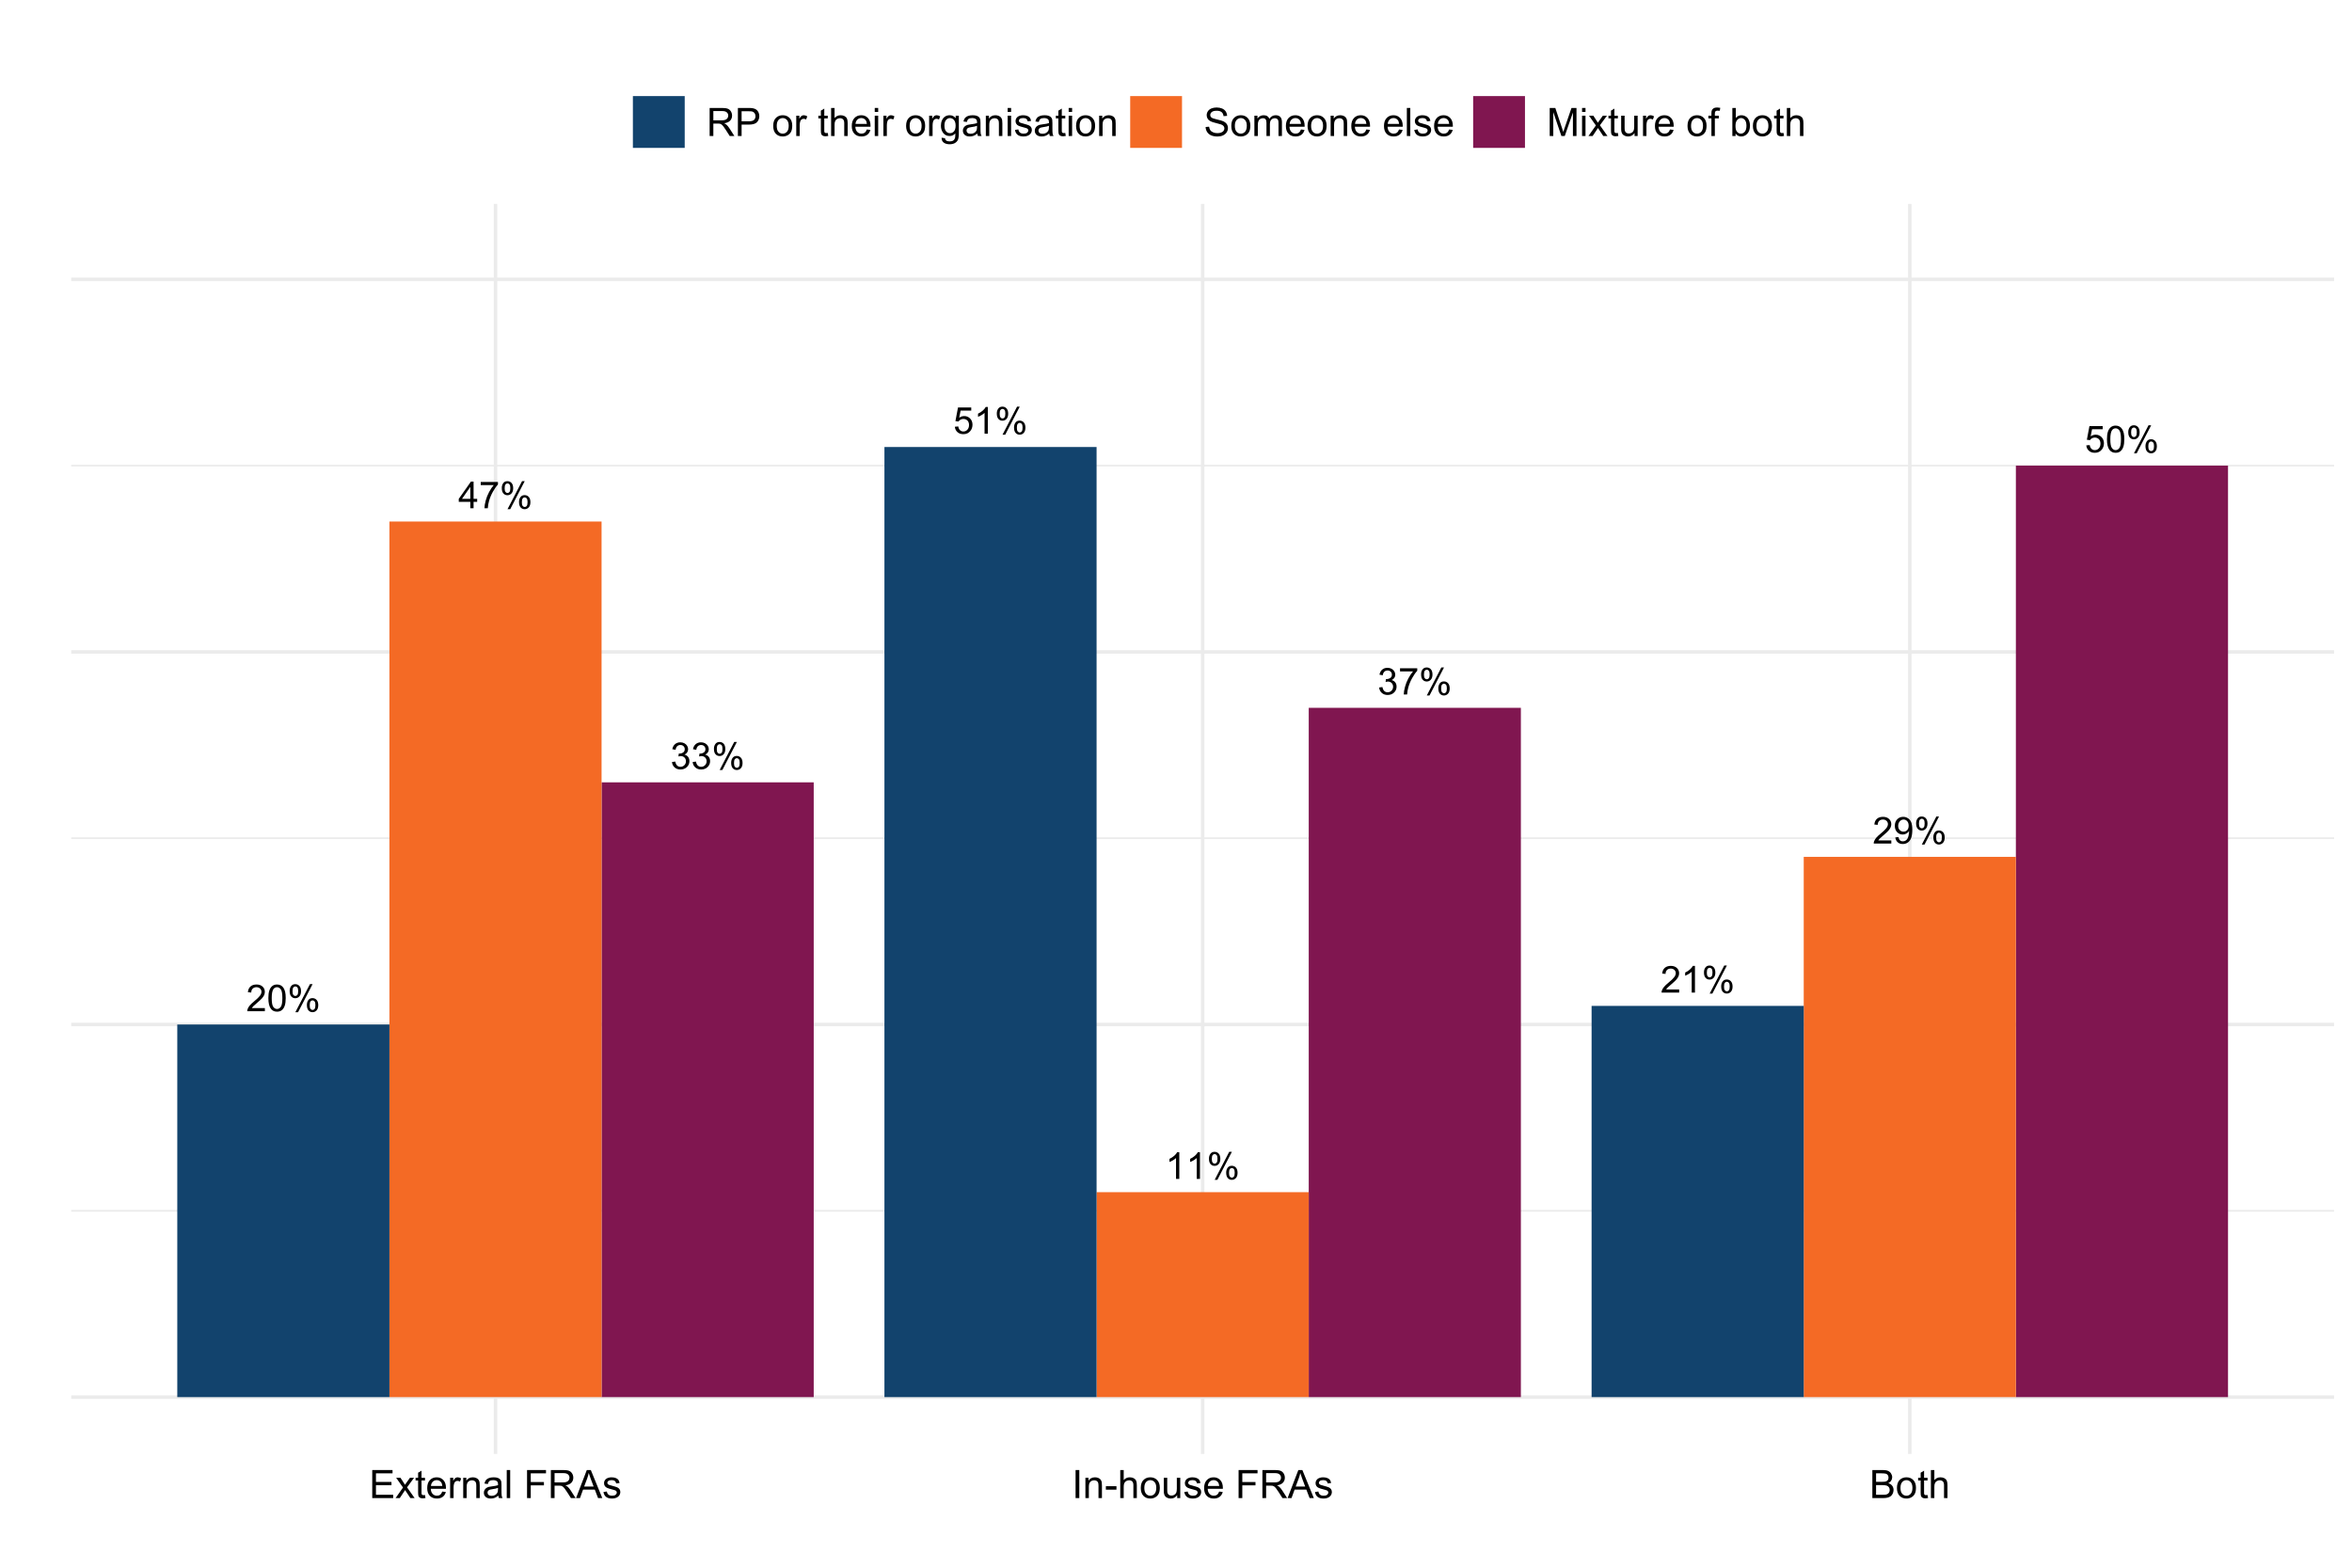 <?xml version="1.0" encoding="UTF-8"?>
<svg xmlns="http://www.w3.org/2000/svg" xmlns:xlink="http://www.w3.org/1999/xlink" width="720pt" height="480pt" viewBox="0 0 720 480" version="1.1">
<defs>
<g>
<symbol overflow="visible" id="glyph0-0">
<path style="stroke:none;" d="M 1.422 0 L 1.422 -7.113 L 7.113 -7.113 L 7.113 0 Z M 1.602 -0.18 L 6.934 -0.18 L 6.934 -6.934 L 1.602 -6.934 Z M 1.602 -0.18 "/>
</symbol>
<symbol overflow="visible" id="glyph0-1">
<path style="stroke:none;" d="M 0.477 -2.152 L 1.477 -2.285 C 1.594 -1.715 1.789 -1.305 2.062 -1.059 C 2.336 -0.805 2.672 -0.68 3.074 -0.684 C 3.539 -0.68 3.934 -0.844 4.262 -1.172 C 4.582 -1.496 4.746 -1.898 4.75 -2.383 C 4.746 -2.84 4.598 -3.219 4.301 -3.52 C 4 -3.816 3.617 -3.965 3.156 -3.969 C 2.965 -3.965 2.73 -3.93 2.449 -3.855 L 2.562 -4.734 C 2.625 -4.727 2.68 -4.723 2.723 -4.723 C 3.148 -4.723 3.531 -4.832 3.871 -5.055 C 4.211 -5.277 4.383 -5.621 4.383 -6.086 C 4.383 -6.449 4.258 -6.754 4.012 -6.996 C 3.762 -7.238 3.441 -7.359 3.051 -7.359 C 2.66 -7.359 2.336 -7.234 2.078 -6.992 C 1.816 -6.742 1.648 -6.375 1.578 -5.891 L 0.578 -6.07 C 0.699 -6.738 0.977 -7.254 1.41 -7.625 C 1.844 -7.992 2.383 -8.18 3.027 -8.18 C 3.469 -8.18 3.879 -8.082 4.254 -7.895 C 4.629 -7.699 4.914 -7.441 5.113 -7.113 C 5.312 -6.781 5.414 -6.43 5.414 -6.062 C 5.414 -5.707 5.316 -5.387 5.129 -5.102 C 4.938 -4.809 4.66 -4.578 4.289 -4.414 C 4.77 -4.297 5.141 -4.066 5.41 -3.719 C 5.676 -3.367 5.812 -2.93 5.812 -2.406 C 5.812 -1.691 5.551 -1.09 5.035 -0.598 C 4.512 -0.105 3.855 0.141 3.066 0.145 C 2.348 0.141 1.754 -0.07 1.285 -0.492 C 0.809 -0.918 0.539 -1.469 0.477 -2.152 Z M 0.477 -2.152 "/>
</symbol>
<symbol overflow="visible" id="glyph0-2">
<path style="stroke:none;" d="M 0.66 -6.191 C 0.656 -6.77 0.801 -7.262 1.098 -7.672 C 1.387 -8.078 1.812 -8.285 2.371 -8.285 C 2.883 -8.285 3.305 -8.102 3.641 -7.738 C 3.973 -7.371 4.141 -6.836 4.145 -6.129 C 4.141 -5.441 3.973 -4.91 3.637 -4.539 C 3.297 -4.164 2.879 -3.977 2.383 -3.98 C 1.887 -3.977 1.477 -4.16 1.152 -4.527 C 0.82 -4.891 0.656 -5.445 0.66 -6.191 Z M 2.402 -7.598 C 2.152 -7.594 1.945 -7.484 1.781 -7.273 C 1.617 -7.055 1.535 -6.66 1.535 -6.09 C 1.535 -5.566 1.617 -5.199 1.785 -4.988 C 1.949 -4.77 2.156 -4.664 2.402 -4.668 C 2.652 -4.664 2.859 -4.77 3.023 -4.988 C 3.188 -5.199 3.27 -5.594 3.273 -6.168 C 3.27 -6.691 3.188 -7.062 3.023 -7.277 C 2.855 -7.488 2.648 -7.594 2.402 -7.598 Z M 2.406 0.301 L 6.863 -8.285 L 7.676 -8.285 L 3.234 0.301 Z M 5.93 -1.91 C 5.93 -2.496 6.074 -2.992 6.367 -3.398 C 6.66 -3.805 7.086 -4.008 7.648 -4.008 C 8.156 -4.008 8.578 -3.824 8.914 -3.457 C 9.246 -3.09 9.414 -2.555 9.418 -1.852 C 9.414 -1.16 9.246 -0.629 8.91 -0.258 C 8.57 0.113 8.152 0.297 7.652 0.301 C 7.16 0.297 6.75 0.117 6.422 -0.25 C 6.094 -0.617 5.93 -1.172 5.93 -1.91 Z M 7.676 -3.316 C 7.422 -3.316 7.211 -3.207 7.047 -2.992 C 6.879 -2.777 6.797 -2.383 6.801 -1.812 C 6.797 -1.289 6.879 -0.922 7.051 -0.711 C 7.215 -0.492 7.422 -0.387 7.668 -0.391 C 7.922 -0.387 8.133 -0.492 8.297 -0.711 C 8.461 -0.922 8.543 -1.316 8.547 -1.891 C 8.543 -2.414 8.461 -2.781 8.297 -2.996 C 8.129 -3.207 7.922 -3.316 7.676 -3.316 Z M 7.676 -3.316 "/>
</symbol>
<symbol overflow="visible" id="glyph0-3">
<path style="stroke:none;" d="M 3.68 0 L 3.68 -1.949 L 0.145 -1.949 L 0.145 -2.867 L 3.863 -8.148 L 4.68 -8.148 L 4.68 -2.867 L 5.781 -2.867 L 5.781 -1.949 L 4.68 -1.949 L 4.68 0 Z M 3.68 -2.867 L 3.68 -6.539 L 1.129 -2.867 Z M 3.68 -2.867 "/>
</symbol>
<symbol overflow="visible" id="glyph0-4">
<path style="stroke:none;" d="M 0.539 -7.078 L 0.539 -8.043 L 5.812 -8.043 L 5.812 -7.262 C 5.293 -6.707 4.777 -5.977 4.27 -5.062 C 3.758 -4.148 3.363 -3.207 3.09 -2.238 C 2.887 -1.559 2.762 -0.812 2.707 0 L 1.68 0 C 1.688 -0.641 1.812 -1.414 2.055 -2.32 C 2.293 -3.227 2.641 -4.102 3.094 -4.949 C 3.543 -5.789 4.02 -6.5 4.527 -7.078 Z M 0.539 -7.078 "/>
</symbol>
<symbol overflow="visible" id="glyph0-5">
<path style="stroke:none;" d="M 5.73 -0.961 L 5.73 0 L 0.344 0 C 0.332 -0.238 0.371 -0.469 0.461 -0.695 C 0.598 -1.059 0.816 -1.418 1.121 -1.777 C 1.418 -2.129 1.855 -2.543 2.43 -3.012 C 3.312 -3.738 3.91 -4.312 4.223 -4.738 C 4.531 -5.16 4.688 -5.562 4.691 -5.941 C 4.688 -6.336 4.547 -6.668 4.266 -6.941 C 3.98 -7.211 3.609 -7.348 3.156 -7.352 C 2.672 -7.348 2.285 -7.203 2 -6.918 C 1.707 -6.625 1.562 -6.227 1.562 -5.719 L 0.535 -5.824 C 0.602 -6.59 0.867 -7.172 1.328 -7.574 C 1.785 -7.977 2.402 -8.18 3.18 -8.18 C 3.957 -8.18 4.574 -7.961 5.035 -7.527 C 5.488 -7.094 5.719 -6.559 5.719 -5.918 C 5.719 -5.59 5.648 -5.27 5.516 -4.957 C 5.379 -4.641 5.16 -4.309 4.852 -3.961 C 4.543 -3.613 4.027 -3.133 3.312 -2.527 C 2.707 -2.02 2.324 -1.68 2.156 -1.504 C 1.984 -1.32 1.844 -1.141 1.734 -0.961 Z M 5.73 -0.961 "/>
</symbol>
<symbol overflow="visible" id="glyph0-6">
<path style="stroke:none;" d="M 0.473 -4.02 C 0.469 -4.98 0.566 -5.754 0.77 -6.34 C 0.965 -6.926 1.262 -7.379 1.652 -7.699 C 2.043 -8.02 2.535 -8.18 3.129 -8.18 C 3.566 -8.18 3.949 -8.09 4.277 -7.914 C 4.605 -7.738 4.875 -7.484 5.094 -7.152 C 5.305 -6.82 5.477 -6.418 5.602 -5.941 C 5.723 -5.465 5.781 -4.824 5.785 -4.02 C 5.781 -3.062 5.684 -2.289 5.488 -1.703 C 5.289 -1.113 4.996 -0.66 4.609 -0.34 C 4.215 -0.02 3.723 0.141 3.129 0.141 C 2.34 0.141 1.723 -0.141 1.277 -0.707 C 0.738 -1.383 0.469 -2.488 0.473 -4.02 Z M 1.5 -4.02 C 1.5 -2.68 1.656 -1.789 1.969 -1.348 C 2.281 -0.902 2.668 -0.68 3.129 -0.684 C 3.586 -0.68 3.969 -0.902 4.285 -1.348 C 4.598 -1.793 4.758 -2.684 4.758 -4.02 C 4.758 -5.359 4.598 -6.25 4.285 -6.691 C 3.969 -7.129 3.582 -7.348 3.117 -7.352 C 2.656 -7.348 2.289 -7.152 2.016 -6.77 C 1.672 -6.27 1.5 -5.355 1.5 -4.02 Z M 1.5 -4.02 "/>
</symbol>
<symbol overflow="visible" id="glyph0-7">
<path style="stroke:none;" d="M 4.238 0 L 3.238 0 L 3.238 -6.375 C 2.996 -6.145 2.68 -5.914 2.293 -5.684 C 1.898 -5.453 1.547 -5.281 1.238 -5.168 L 1.238 -6.137 C 1.793 -6.395 2.285 -6.715 2.707 -7.09 C 3.125 -7.465 3.418 -7.828 3.594 -8.18 L 4.238 -8.18 Z M 4.238 0 "/>
</symbol>
<symbol overflow="visible" id="glyph0-8">
<path style="stroke:none;" d="M 0.473 -2.133 L 1.523 -2.223 C 1.602 -1.707 1.781 -1.324 2.062 -1.07 C 2.344 -0.809 2.684 -0.68 3.09 -0.684 C 3.566 -0.68 3.977 -0.859 4.312 -1.227 C 4.645 -1.586 4.809 -2.07 4.812 -2.672 C 4.809 -3.242 4.648 -3.691 4.332 -4.023 C 4.008 -4.352 3.59 -4.516 3.074 -4.52 C 2.75 -4.516 2.457 -4.441 2.199 -4.297 C 1.938 -4.148 1.734 -3.961 1.59 -3.73 L 0.648 -3.852 L 1.438 -8.035 L 5.492 -8.035 L 5.492 -7.078 L 2.238 -7.078 L 1.801 -4.891 C 2.285 -5.23 2.801 -5.402 3.34 -5.402 C 4.051 -5.402 4.648 -5.152 5.141 -4.66 C 5.625 -4.164 5.871 -3.531 5.875 -2.762 C 5.871 -2.02 5.656 -1.383 5.23 -0.852 C 4.703 -0.188 3.988 0.141 3.09 0.141 C 2.344 0.141 1.738 -0.066 1.273 -0.48 C 0.805 -0.895 0.539 -1.445 0.473 -2.133 Z M 0.473 -2.133 "/>
</symbol>
<symbol overflow="visible" id="glyph0-9">
<path style="stroke:none;" d="M 0.621 -1.883 L 1.582 -1.973 C 1.664 -1.516 1.82 -1.188 2.051 -0.988 C 2.277 -0.781 2.57 -0.68 2.934 -0.684 C 3.238 -0.68 3.508 -0.75 3.742 -0.895 C 3.973 -1.031 4.164 -1.219 4.312 -1.457 C 4.461 -1.691 4.582 -2.008 4.684 -2.41 C 4.781 -2.809 4.832 -3.219 4.836 -3.633 C 4.832 -3.676 4.832 -3.742 4.828 -3.836 C 4.625 -3.512 4.352 -3.254 4.008 -3.059 C 3.66 -2.859 3.285 -2.758 2.883 -2.762 C 2.207 -2.758 1.637 -3.004 1.172 -3.496 C 0.703 -3.984 0.469 -4.629 0.473 -5.43 C 0.469 -6.254 0.711 -6.918 1.203 -7.422 C 1.688 -7.926 2.301 -8.18 3.035 -8.18 C 3.562 -8.18 4.043 -8.035 4.484 -7.75 C 4.922 -7.465 5.258 -7.059 5.484 -6.531 C 5.711 -6.004 5.824 -5.238 5.828 -4.238 C 5.824 -3.195 5.711 -2.367 5.488 -1.754 C 5.262 -1.133 4.926 -0.664 4.48 -0.344 C 4.031 -0.02 3.508 0.141 2.91 0.141 C 2.273 0.141 1.754 -0.035 1.352 -0.391 C 0.945 -0.742 0.703 -1.238 0.621 -1.883 Z M 4.719 -5.48 C 4.715 -6.051 4.562 -6.508 4.258 -6.844 C 3.949 -7.18 3.582 -7.348 3.156 -7.352 C 2.707 -7.348 2.32 -7.164 1.992 -6.805 C 1.664 -6.438 1.5 -5.969 1.5 -5.395 C 1.5 -4.875 1.656 -4.453 1.969 -4.129 C 2.281 -3.805 2.668 -3.645 3.129 -3.645 C 3.59 -3.645 3.969 -3.805 4.27 -4.129 C 4.566 -4.453 4.715 -4.902 4.719 -5.48 Z M 4.719 -5.48 "/>
</symbol>
<symbol overflow="visible" id="glyph1-0">
<path style="stroke:none;" d="M 1.5 0 L 1.5 -7.5 L 7.5 -7.5 L 7.5 0 Z M 1.688 -0.188 L 7.312 -0.188 L 7.312 -7.312 L 1.688 -7.312 Z M 1.688 -0.188 "/>
</symbol>
<symbol overflow="visible" id="glyph1-1">
<path style="stroke:none;" d="M 0.949 0 L 0.949 -8.59 L 7.16 -8.59 L 7.16 -7.578 L 2.086 -7.578 L 2.086 -4.945 L 6.836 -4.945 L 6.836 -3.938 L 2.086 -3.938 L 2.086 -1.016 L 7.359 -1.016 L 7.359 0 Z M 0.949 0 "/>
</symbol>
<symbol overflow="visible" id="glyph1-2">
<path style="stroke:none;" d="M 0.086 0 L 2.359 -3.234 L 0.258 -6.223 L 1.578 -6.223 L 2.531 -4.766 C 2.711 -4.484 2.855 -4.254 2.965 -4.066 C 3.137 -4.324 3.293 -4.551 3.438 -4.75 L 4.488 -6.223 L 5.75 -6.223 L 3.598 -3.293 L 5.914 0 L 4.617 0 L 3.34 -1.934 L 3 -2.453 L 1.367 0 Z M 0.086 0 "/>
</symbol>
<symbol overflow="visible" id="glyph1-3">
<path style="stroke:none;" d="M 3.094 -0.945 L 3.246 -0.012 C 2.949 0.051 2.684 0.082 2.449 0.082 C 2.066 0.082 1.77 0.023 1.559 -0.098 C 1.348 -0.219 1.199 -0.379 1.113 -0.578 C 1.027 -0.773 0.984 -1.188 0.984 -1.82 L 0.984 -5.402 L 0.211 -5.402 L 0.211 -6.223 L 0.984 -6.223 L 0.984 -7.766 L 2.031 -8.398 L 2.031 -6.223 L 3.094 -6.223 L 3.094 -5.402 L 2.031 -5.402 L 2.031 -1.766 C 2.027 -1.461 2.047 -1.27 2.086 -1.184 C 2.125 -1.098 2.184 -1.027 2.27 -0.977 C 2.352 -0.926 2.473 -0.902 2.633 -0.902 C 2.742 -0.902 2.898 -0.914 3.094 -0.945 Z M 3.094 -0.945 "/>
</symbol>
<symbol overflow="visible" id="glyph1-4">
<path style="stroke:none;" d="M 5.051 -2.004 L 6.141 -1.867 C 5.969 -1.23 5.648 -0.738 5.184 -0.387 C 4.719 -0.035 4.125 0.141 3.406 0.141 C 2.492 0.141 1.77 -0.137 1.238 -0.699 C 0.699 -1.254 0.434 -2.043 0.438 -3.059 C 0.434 -4.105 0.703 -4.918 1.246 -5.496 C 1.781 -6.074 2.48 -6.363 3.344 -6.363 C 4.176 -6.363 4.855 -6.078 5.383 -5.512 C 5.91 -4.945 6.176 -4.148 6.176 -3.125 C 6.176 -3.059 6.172 -2.965 6.172 -2.844 L 1.531 -2.844 C 1.562 -2.156 1.758 -1.633 2.109 -1.27 C 2.457 -0.906 2.891 -0.727 3.41 -0.727 C 3.797 -0.727 4.125 -0.828 4.402 -1.031 C 4.672 -1.234 4.891 -1.559 5.051 -2.004 Z M 1.586 -3.711 L 5.062 -3.711 C 5.016 -4.227 4.883 -4.621 4.664 -4.887 C 4.328 -5.293 3.891 -5.496 3.359 -5.496 C 2.871 -5.496 2.465 -5.332 2.137 -5.008 C 1.805 -4.684 1.621 -4.25 1.586 -3.711 Z M 1.586 -3.711 "/>
</symbol>
<symbol overflow="visible" id="glyph1-5">
<path style="stroke:none;" d="M 0.781 0 L 0.781 -6.223 L 1.727 -6.223 L 1.727 -5.281 C 1.969 -5.719 2.191 -6.012 2.398 -6.152 C 2.602 -6.293 2.828 -6.363 3.078 -6.363 C 3.43 -6.363 3.793 -6.25 4.16 -6.023 L 3.797 -5.047 C 3.539 -5.195 3.281 -5.273 3.023 -5.273 C 2.793 -5.273 2.586 -5.203 2.402 -5.066 C 2.215 -4.926 2.082 -4.734 2.008 -4.488 C 1.891 -4.113 1.832 -3.703 1.836 -3.258 L 1.836 0 Z M 0.781 0 "/>
</symbol>
<symbol overflow="visible" id="glyph1-6">
<path style="stroke:none;" d="M 0.789 0 L 0.789 -6.223 L 1.742 -6.223 L 1.742 -5.336 C 2.195 -6.02 2.855 -6.363 3.719 -6.363 C 4.09 -6.363 4.434 -6.293 4.754 -6.16 C 5.066 -6.023 5.305 -5.848 5.461 -5.633 C 5.617 -5.41 5.727 -5.152 5.789 -4.852 C 5.828 -4.656 5.848 -4.312 5.848 -3.828 L 5.848 0 L 4.793 0 L 4.793 -3.785 C 4.793 -4.215 4.75 -4.535 4.668 -4.75 C 4.586 -4.961 4.441 -5.129 4.234 -5.258 C 4.023 -5.383 3.777 -5.449 3.5 -5.449 C 3.047 -5.449 2.66 -5.305 2.332 -5.02 C 2.004 -4.734 1.84 -4.195 1.844 -3.398 L 1.844 0 Z M 0.789 0 "/>
</symbol>
<symbol overflow="visible" id="glyph1-7">
<path style="stroke:none;" d="M 4.852 -0.766 C 4.461 -0.434 4.082 -0.199 3.723 -0.062 C 3.355 0.074 2.969 0.141 2.562 0.141 C 1.875 0.141 1.352 -0.023 0.984 -0.359 C 0.617 -0.688 0.434 -1.117 0.434 -1.641 C 0.434 -1.945 0.5 -2.223 0.641 -2.473 C 0.777 -2.723 0.961 -2.926 1.188 -3.082 C 1.41 -3.234 1.664 -3.348 1.945 -3.43 C 2.152 -3.477 2.465 -3.531 2.883 -3.586 C 3.734 -3.688 4.359 -3.809 4.766 -3.949 C 4.766 -4.09 4.77 -4.18 4.77 -4.227 C 4.77 -4.648 4.668 -4.953 4.469 -5.133 C 4.199 -5.371 3.801 -5.488 3.27 -5.492 C 2.77 -5.488 2.402 -5.402 2.168 -5.23 C 1.934 -5.055 1.758 -4.746 1.648 -4.305 L 0.617 -4.445 C 0.707 -4.887 0.863 -5.242 1.078 -5.516 C 1.289 -5.781 1.598 -5.992 2.008 -6.141 C 2.41 -6.289 2.883 -6.363 3.422 -6.363 C 3.953 -6.363 4.383 -6.301 4.715 -6.176 C 5.047 -6.051 5.293 -5.891 5.449 -5.703 C 5.605 -5.512 5.715 -5.273 5.777 -4.984 C 5.809 -4.805 5.824 -4.48 5.828 -4.016 L 5.828 -2.609 C 5.824 -1.625 5.848 -1.004 5.895 -0.746 C 5.941 -0.484 6.031 -0.238 6.164 0 L 5.062 0 C 4.953 -0.219 4.883 -0.473 4.852 -0.766 Z M 4.766 -3.125 C 4.375 -2.965 3.801 -2.832 3.039 -2.727 C 2.605 -2.66 2.301 -2.59 2.121 -2.516 C 1.941 -2.434 1.801 -2.32 1.703 -2.172 C 1.605 -2.02 1.559 -1.852 1.559 -1.672 C 1.559 -1.387 1.664 -1.152 1.875 -0.969 C 2.086 -0.777 2.398 -0.684 2.812 -0.688 C 3.219 -0.684 3.578 -0.773 3.895 -0.953 C 4.211 -1.129 4.445 -1.371 4.594 -1.68 C 4.707 -1.918 4.762 -2.27 4.766 -2.734 Z M 4.766 -3.125 "/>
</symbol>
<symbol overflow="visible" id="glyph1-8">
<path style="stroke:none;" d="M 0.766 0 L 0.766 -8.59 L 1.82 -8.59 L 1.82 0 Z M 0.766 0 "/>
</symbol>
<symbol overflow="visible" id="glyph1-9">
<path style="stroke:none;" d=""/>
</symbol>
<symbol overflow="visible" id="glyph1-10">
<path style="stroke:none;" d="M 0.984 0 L 0.984 -8.59 L 6.781 -8.59 L 6.781 -7.578 L 2.121 -7.578 L 2.121 -4.914 L 6.152 -4.914 L 6.152 -3.902 L 2.121 -3.902 L 2.121 0 Z M 0.984 0 "/>
</symbol>
<symbol overflow="visible" id="glyph1-11">
<path style="stroke:none;" d="M 0.945 0 L 0.945 -8.59 L 4.75 -8.59 C 5.512 -8.59 6.094 -8.512 6.496 -8.355 C 6.891 -8.199 7.211 -7.926 7.453 -7.539 C 7.691 -7.145 7.809 -6.715 7.812 -6.246 C 7.809 -5.637 7.613 -5.121 7.219 -4.703 C 6.82 -4.285 6.211 -4.02 5.391 -3.906 C 5.691 -3.762 5.918 -3.621 6.078 -3.48 C 6.406 -3.176 6.723 -2.793 7.02 -2.336 L 8.516 0 L 7.086 0 L 5.945 -1.789 C 5.613 -2.301 5.34 -2.695 5.125 -2.973 C 4.91 -3.242 4.719 -3.434 4.551 -3.547 C 4.379 -3.652 4.207 -3.73 4.031 -3.773 C 3.898 -3.797 3.688 -3.809 3.398 -3.812 L 2.078 -3.812 L 2.078 0 Z M 2.078 -4.797 L 4.523 -4.797 C 5.043 -4.793 5.449 -4.848 5.742 -4.957 C 6.031 -5.066 6.254 -5.238 6.41 -5.473 C 6.562 -5.707 6.637 -5.965 6.641 -6.246 C 6.637 -6.652 6.488 -6.984 6.195 -7.246 C 5.898 -7.508 5.434 -7.641 4.797 -7.641 L 2.078 -7.641 Z M 2.078 -4.797 "/>
</symbol>
<symbol overflow="visible" id="glyph1-12">
<path style="stroke:none;" d="M -0.016 0 L 3.281 -8.59 L 4.508 -8.59 L 8.023 0 L 6.727 0 L 5.727 -2.602 L 2.133 -2.602 L 1.188 0 Z M 2.461 -3.527 L 5.375 -3.527 L 4.477 -5.906 C 4.203 -6.629 4 -7.223 3.867 -7.688 C 3.758 -7.133 3.602 -6.586 3.406 -6.047 Z M 2.461 -3.527 "/>
</symbol>
<symbol overflow="visible" id="glyph1-13">
<path style="stroke:none;" d="M 0.367 -1.859 L 1.414 -2.023 C 1.469 -1.602 1.633 -1.281 1.902 -1.059 C 2.168 -0.836 2.543 -0.727 3.023 -0.727 C 3.508 -0.727 3.867 -0.824 4.102 -1.023 C 4.336 -1.219 4.453 -1.449 4.453 -1.719 C 4.453 -1.953 4.348 -2.141 4.141 -2.281 C 3.996 -2.371 3.637 -2.492 3.062 -2.637 C 2.289 -2.832 1.754 -3 1.457 -3.145 C 1.156 -3.285 0.93 -3.48 0.777 -3.734 C 0.621 -3.984 0.543 -4.266 0.547 -4.57 C 0.543 -4.844 0.605 -5.098 0.734 -5.34 C 0.859 -5.574 1.035 -5.773 1.254 -5.93 C 1.418 -6.047 1.641 -6.148 1.926 -6.234 C 2.207 -6.32 2.512 -6.363 2.836 -6.363 C 3.324 -6.363 3.75 -6.293 4.121 -6.152 C 4.488 -6.012 4.762 -5.82 4.938 -5.578 C 5.113 -5.336 5.234 -5.016 5.305 -4.617 L 4.273 -4.477 C 4.223 -4.797 4.086 -5.047 3.863 -5.227 C 3.637 -5.406 3.32 -5.496 2.914 -5.496 C 2.426 -5.496 2.082 -5.414 1.875 -5.254 C 1.664 -5.094 1.559 -4.906 1.562 -4.695 C 1.559 -4.555 1.602 -4.434 1.695 -4.324 C 1.773 -4.211 1.91 -4.117 2.098 -4.043 C 2.203 -4.004 2.512 -3.914 3.031 -3.773 C 3.773 -3.574 4.293 -3.41 4.59 -3.285 C 4.879 -3.156 5.113 -2.973 5.285 -2.73 C 5.453 -2.488 5.535 -2.188 5.539 -1.828 C 5.535 -1.477 5.434 -1.145 5.23 -0.832 C 5.023 -0.52 4.727 -0.277 4.34 -0.113 C 3.953 0.059 3.516 0.141 3.031 0.141 C 2.219 0.141 1.602 -0.027 1.18 -0.363 C 0.754 -0.699 0.484 -1.195 0.367 -1.859 Z M 0.367 -1.859 "/>
</symbol>
<symbol overflow="visible" id="glyph1-14">
<path style="stroke:none;" d="M 1.117 0 L 1.117 -8.59 L 2.258 -8.59 L 2.258 0 Z M 1.117 0 "/>
</symbol>
<symbol overflow="visible" id="glyph1-15">
<path style="stroke:none;" d="M 0.383 -2.578 L 0.383 -3.641 L 3.621 -3.641 L 3.621 -2.578 Z M 0.383 -2.578 "/>
</symbol>
<symbol overflow="visible" id="glyph1-16">
<path style="stroke:none;" d="M 0.789 0 L 0.789 -8.59 L 1.844 -8.59 L 1.844 -5.508 C 2.336 -6.078 2.957 -6.363 3.711 -6.363 C 4.164 -6.363 4.566 -6.27 4.91 -6.09 C 5.25 -5.906 5.492 -5.656 5.641 -5.34 C 5.785 -5.016 5.859 -4.551 5.859 -3.945 L 5.859 0 L 4.805 0 L 4.805 -3.945 C 4.805 -4.469 4.688 -4.852 4.461 -5.094 C 4.227 -5.328 3.906 -5.449 3.492 -5.453 C 3.18 -5.449 2.883 -5.367 2.609 -5.211 C 2.328 -5.047 2.133 -4.828 2.02 -4.551 C 1.898 -4.273 1.84 -3.891 1.844 -3.406 L 1.844 0 Z M 0.789 0 "/>
</symbol>
<symbol overflow="visible" id="glyph1-17">
<path style="stroke:none;" d="M 0.398 -3.109 C 0.398 -4.262 0.719 -5.117 1.359 -5.672 C 1.895 -6.133 2.547 -6.363 3.316 -6.363 C 4.172 -6.363 4.871 -6.082 5.414 -5.52 C 5.953 -4.957 6.223 -4.184 6.227 -3.199 C 6.223 -2.398 6.102 -1.766 5.867 -1.309 C 5.625 -0.848 5.277 -0.492 4.82 -0.238 C 4.359 0.016 3.859 0.141 3.316 0.141 C 2.441 0.141 1.734 -0.137 1.203 -0.695 C 0.664 -1.254 0.398 -2.059 0.398 -3.109 Z M 1.484 -3.109 C 1.48 -2.309 1.656 -1.711 2.004 -1.32 C 2.348 -0.922 2.785 -0.727 3.316 -0.727 C 3.84 -0.727 4.273 -0.926 4.621 -1.324 C 4.969 -1.723 5.145 -2.328 5.145 -3.148 C 5.145 -3.914 4.969 -4.496 4.617 -4.895 C 4.266 -5.289 3.832 -5.488 3.316 -5.492 C 2.785 -5.488 2.348 -5.293 2.004 -4.898 C 1.656 -4.5 1.48 -3.902 1.484 -3.109 Z M 1.484 -3.109 "/>
</symbol>
<symbol overflow="visible" id="glyph1-18">
<path style="stroke:none;" d="M 4.867 0 L 4.867 -0.914 C 4.379 -0.211 3.723 0.141 2.895 0.141 C 2.527 0.141 2.184 0.07 1.867 -0.07 C 1.547 -0.211 1.309 -0.387 1.156 -0.602 C 1 -0.812 0.895 -1.074 0.832 -1.383 C 0.785 -1.59 0.762 -1.918 0.766 -2.367 L 0.766 -6.223 L 1.82 -6.223 L 1.82 -2.773 C 1.816 -2.219 1.84 -1.848 1.887 -1.656 C 1.949 -1.379 2.09 -1.16 2.309 -1.004 C 2.523 -0.84 2.789 -0.762 3.105 -0.766 C 3.418 -0.762 3.715 -0.844 3.996 -1.008 C 4.273 -1.172 4.469 -1.391 4.586 -1.672 C 4.699 -1.949 4.758 -2.355 4.758 -2.891 L 4.758 -6.223 L 5.812 -6.223 L 5.812 0 Z M 4.867 0 "/>
</symbol>
<symbol overflow="visible" id="glyph1-19">
<path style="stroke:none;" d="M 0.879 0 L 0.879 -8.59 L 4.102 -8.59 C 4.758 -8.59 5.281 -8.5 5.68 -8.328 C 6.07 -8.152 6.383 -7.887 6.609 -7.527 C 6.836 -7.164 6.949 -6.785 6.949 -6.391 C 6.949 -6.023 6.848 -5.68 6.648 -5.355 C 6.449 -5.027 6.148 -4.766 5.75 -4.57 C 6.266 -4.418 6.664 -4.156 6.945 -3.793 C 7.223 -3.422 7.363 -2.988 7.367 -2.492 C 7.363 -2.086 7.277 -1.711 7.109 -1.367 C 6.938 -1.02 6.73 -0.754 6.48 -0.57 C 6.23 -0.379 5.914 -0.238 5.539 -0.145 C 5.16 -0.047 4.699 0 4.156 0 Z M 2.016 -4.98 L 3.875 -4.98 C 4.375 -4.98 4.738 -5.012 4.957 -5.078 C 5.246 -5.164 5.461 -5.309 5.609 -5.508 C 5.75 -5.703 5.824 -5.953 5.828 -6.258 C 5.824 -6.543 5.758 -6.793 5.625 -7.012 C 5.488 -7.227 5.293 -7.375 5.039 -7.457 C 4.781 -7.535 4.344 -7.574 3.734 -7.578 L 2.016 -7.578 Z M 2.016 -1.016 L 4.156 -1.016 C 4.516 -1.012 4.773 -1.027 4.93 -1.055 C 5.188 -1.102 5.406 -1.18 5.582 -1.289 C 5.758 -1.398 5.902 -1.555 6.016 -1.766 C 6.129 -1.969 6.188 -2.211 6.188 -2.492 C 6.188 -2.805 6.105 -3.082 5.941 -3.324 C 5.777 -3.559 5.547 -3.727 5.258 -3.824 C 4.961 -3.918 4.543 -3.965 4 -3.969 L 2.016 -3.969 Z M 2.016 -1.016 "/>
</symbol>
<symbol overflow="visible" id="glyph1-20">
<path style="stroke:none;" d="M 0.926 0 L 0.926 -8.59 L 4.164 -8.59 C 4.734 -8.59 5.172 -8.562 5.473 -8.508 C 5.895 -8.438 6.246 -8.301 6.531 -8.105 C 6.816 -7.906 7.047 -7.633 7.223 -7.277 C 7.395 -6.918 7.48 -6.527 7.484 -6.105 C 7.48 -5.371 7.25 -4.75 6.785 -4.25 C 6.316 -3.742 5.477 -3.492 4.266 -3.492 L 2.062 -3.492 L 2.062 0 Z M 2.062 -4.508 L 4.281 -4.508 C 5.012 -4.504 5.535 -4.641 5.848 -4.918 C 6.156 -5.188 6.309 -5.574 6.312 -6.07 C 6.309 -6.43 6.219 -6.734 6.039 -6.992 C 5.855 -7.242 5.617 -7.414 5.32 -7.5 C 5.125 -7.551 4.77 -7.574 4.258 -7.578 L 2.062 -7.578 Z M 2.062 -4.508 "/>
</symbol>
<symbol overflow="visible" id="glyph1-21">
<path style="stroke:none;" d="M 0.797 -7.375 L 0.797 -8.59 L 1.852 -8.59 L 1.852 -7.375 Z M 0.797 0 L 0.797 -6.223 L 1.852 -6.223 L 1.852 0 Z M 0.797 0 "/>
</symbol>
<symbol overflow="visible" id="glyph1-22">
<path style="stroke:none;" d="M 0.598 0.516 L 1.625 0.668 C 1.664 0.98 1.785 1.211 1.98 1.359 C 2.242 1.555 2.598 1.652 3.055 1.652 C 3.539 1.652 3.918 1.555 4.184 1.359 C 4.449 1.164 4.629 0.891 4.723 0.539 C 4.777 0.324 4.801 -0.125 4.797 -0.812 C 4.336 -0.27 3.762 0 3.078 0 C 2.219 0 1.559 -0.309 1.09 -0.926 C 0.621 -1.543 0.387 -2.281 0.387 -3.148 C 0.387 -3.738 0.492 -4.285 0.707 -4.789 C 0.922 -5.289 1.234 -5.68 1.645 -5.953 C 2.051 -6.227 2.531 -6.363 3.082 -6.363 C 3.816 -6.363 4.422 -6.066 4.898 -5.473 L 4.898 -6.223 L 5.871 -6.223 L 5.871 -0.844 C 5.871 0.125 5.77 0.809 5.574 1.215 C 5.375 1.613 5.062 1.934 4.637 2.172 C 4.207 2.402 3.684 2.52 3.059 2.523 C 2.316 2.52 1.715 2.352 1.258 2.023 C 0.801 1.688 0.582 1.188 0.598 0.516 Z M 1.469 -3.223 C 1.465 -2.406 1.629 -1.809 1.957 -1.438 C 2.281 -1.059 2.688 -0.871 3.176 -0.875 C 3.66 -0.871 4.066 -1.059 4.395 -1.434 C 4.723 -1.805 4.887 -2.391 4.887 -3.188 C 4.887 -3.945 4.715 -4.52 4.379 -4.91 C 4.039 -5.297 3.633 -5.488 3.156 -5.492 C 2.684 -5.488 2.285 -5.297 1.961 -4.918 C 1.629 -4.535 1.465 -3.973 1.469 -3.223 Z M 1.469 -3.223 "/>
</symbol>
<symbol overflow="visible" id="glyph1-23">
<path style="stroke:none;" d="M 0.539 -2.758 L 1.609 -2.852 C 1.66 -2.422 1.777 -2.07 1.965 -1.797 C 2.145 -1.52 2.434 -1.297 2.828 -1.129 C 3.215 -0.957 3.656 -0.871 4.148 -0.875 C 4.578 -0.871 4.961 -0.938 5.297 -1.066 C 5.629 -1.191 5.875 -1.367 6.039 -1.594 C 6.199 -1.82 6.281 -2.066 6.281 -2.332 C 6.281 -2.598 6.203 -2.832 6.047 -3.035 C 5.891 -3.238 5.633 -3.406 5.273 -3.547 C 5.043 -3.633 4.531 -3.773 3.746 -3.965 C 2.953 -4.152 2.402 -4.332 2.086 -4.5 C 1.672 -4.711 1.363 -4.977 1.168 -5.297 C 0.965 -5.617 0.867 -5.973 0.867 -6.367 C 0.867 -6.801 0.988 -7.207 1.234 -7.582 C 1.48 -7.957 1.84 -8.242 2.312 -8.441 C 2.785 -8.633 3.312 -8.73 3.891 -8.734 C 4.523 -8.73 5.082 -8.629 5.574 -8.426 C 6.059 -8.223 6.434 -7.922 6.695 -7.523 C 6.957 -7.125 7.098 -6.672 7.117 -6.172 L 6.031 -6.086 C 5.969 -6.629 5.77 -7.039 5.434 -7.316 C 5.094 -7.594 4.598 -7.734 3.938 -7.734 C 3.25 -7.734 2.746 -7.605 2.434 -7.355 C 2.113 -7.098 1.957 -6.797 1.961 -6.445 C 1.957 -6.137 2.07 -5.883 2.297 -5.684 C 2.516 -5.48 3.086 -5.273 4.012 -5.07 C 4.934 -4.859 5.566 -4.68 5.914 -4.523 C 6.41 -4.293 6.781 -4 7.02 -3.648 C 7.254 -3.293 7.371 -2.887 7.375 -2.426 C 7.371 -1.969 7.242 -1.535 6.984 -1.133 C 6.723 -0.727 6.344 -0.414 5.855 -0.188 C 5.363 0.035 4.812 0.145 4.203 0.148 C 3.422 0.145 2.77 0.035 2.246 -0.191 C 1.719 -0.414 1.309 -0.754 1.012 -1.215 C 0.711 -1.668 0.555 -2.184 0.539 -2.758 Z M 0.539 -2.758 "/>
</symbol>
<symbol overflow="visible" id="glyph1-24">
<path style="stroke:none;" d="M 0.789 0 L 0.789 -6.223 L 1.734 -6.223 L 1.734 -5.352 C 1.93 -5.648 2.188 -5.895 2.512 -6.082 C 2.836 -6.27 3.207 -6.363 3.621 -6.363 C 4.082 -6.363 4.457 -6.266 4.754 -6.074 C 5.043 -5.883 5.254 -5.617 5.379 -5.273 C 5.871 -6 6.512 -6.363 7.301 -6.363 C 7.918 -6.363 8.391 -6.191 8.723 -5.848 C 9.055 -5.504 9.223 -4.977 9.223 -4.273 L 9.223 0 L 8.172 0 L 8.172 -3.922 C 8.168 -4.34 8.133 -4.645 8.07 -4.832 C 8 -5.016 7.879 -5.164 7.699 -5.277 C 7.52 -5.391 7.309 -5.449 7.066 -5.449 C 6.629 -5.449 6.266 -5.301 5.977 -5.012 C 5.688 -4.719 5.543 -4.254 5.543 -3.617 L 5.543 0 L 4.488 0 L 4.488 -4.043 C 4.488 -4.512 4.402 -4.863 4.23 -5.098 C 4.059 -5.332 3.777 -5.449 3.387 -5.449 C 3.09 -5.449 2.812 -5.371 2.562 -5.215 C 2.309 -5.059 2.129 -4.828 2.016 -4.527 C 1.898 -4.227 1.84 -3.793 1.844 -3.227 L 1.844 0 Z M 0.789 0 "/>
</symbol>
<symbol overflow="visible" id="glyph1-25">
<path style="stroke:none;" d="M 0.891 0 L 0.891 -8.59 L 2.602 -8.59 L 4.633 -2.508 C 4.816 -1.938 4.953 -1.512 5.047 -1.234 C 5.141 -1.543 5.293 -2.004 5.5 -2.613 L 7.559 -8.59 L 9.086 -8.59 L 9.086 0 L 7.992 0 L 7.992 -7.188 L 5.496 0 L 4.469 0 L 1.984 -7.312 L 1.984 0 Z M 0.891 0 "/>
</symbol>
<symbol overflow="visible" id="glyph1-26">
<path style="stroke:none;" d="M 1.043 0 L 1.043 -5.402 L 0.109 -5.402 L 0.109 -6.223 L 1.043 -6.223 L 1.043 -6.883 C 1.043 -7.301 1.078 -7.613 1.156 -7.816 C 1.25 -8.09 1.43 -8.309 1.688 -8.48 C 1.945 -8.645 2.305 -8.73 2.766 -8.734 C 3.062 -8.73 3.391 -8.695 3.75 -8.633 L 3.594 -7.711 C 3.371 -7.75 3.164 -7.77 2.969 -7.77 C 2.648 -7.77 2.422 -7.699 2.293 -7.562 C 2.156 -7.426 2.09 -7.172 2.094 -6.797 L 2.094 -6.223 L 3.305 -6.223 L 3.305 -5.402 L 2.094 -5.402 L 2.094 0 Z M 1.043 0 "/>
</symbol>
<symbol overflow="visible" id="glyph1-27">
<path style="stroke:none;" d="M 1.766 0 L 0.785 0 L 0.785 -8.59 L 1.84 -8.59 L 1.84 -5.523 C 2.285 -6.082 2.852 -6.363 3.547 -6.363 C 3.922 -6.363 4.285 -6.285 4.629 -6.129 C 4.973 -5.973 5.254 -5.754 5.473 -5.48 C 5.691 -5.199 5.863 -4.863 5.992 -4.469 C 6.113 -4.074 6.176 -3.652 6.18 -3.203 C 6.176 -2.137 5.914 -1.312 5.391 -0.73 C 4.863 -0.148 4.23 0.141 3.492 0.141 C 2.758 0.141 2.18 -0.164 1.766 -0.781 Z M 1.75 -3.156 C 1.746 -2.41 1.848 -1.871 2.055 -1.539 C 2.387 -0.996 2.836 -0.727 3.406 -0.727 C 3.859 -0.727 4.258 -0.926 4.598 -1.328 C 4.93 -1.727 5.098 -2.324 5.102 -3.117 C 5.098 -3.93 4.938 -4.527 4.617 -4.914 C 4.297 -5.301 3.906 -5.496 3.453 -5.496 C 2.984 -5.496 2.586 -5.293 2.254 -4.895 C 1.914 -4.492 1.746 -3.914 1.75 -3.156 Z M 1.75 -3.156 "/>
</symbol>
</g>
<clipPath id="clip1">
  <path d="M 21.797 370 L 715 370 L 715 371 L 21.797 371 Z M 21.797 370 "/>
</clipPath>
<clipPath id="clip2">
  <path d="M 21.797 256 L 715 256 L 715 257 L 21.797 257 Z M 21.797 256 "/>
</clipPath>
<clipPath id="clip3">
  <path d="M 21.797 142 L 715 142 L 715 143 L 21.797 143 Z M 21.797 142 "/>
</clipPath>
<clipPath id="clip4">
  <path d="M 21.797 427 L 715.52 427 L 715.52 429 L 21.797 429 Z M 21.797 427 "/>
</clipPath>
<clipPath id="clip5">
  <path d="M 21.797 313 L 715.52 313 L 715.52 315 L 21.797 315 Z M 21.797 313 "/>
</clipPath>
<clipPath id="clip6">
  <path d="M 21.797 199 L 715.52 199 L 715.52 201 L 21.797 201 Z M 21.797 199 "/>
</clipPath>
<clipPath id="clip7">
  <path d="M 21.797 84 L 715.52 84 L 715.52 87 L 21.797 87 Z M 21.797 84 "/>
</clipPath>
<clipPath id="clip8">
  <path d="M 151 62.43 L 153 62.43 L 153 446 L 151 446 Z M 151 62.43 "/>
</clipPath>
<clipPath id="clip9">
  <path d="M 367 62.43 L 369 62.43 L 369 446 L 367 446 Z M 367 62.43 "/>
</clipPath>
<clipPath id="clip10">
  <path d="M 584 62.43 L 586 62.43 L 586 446 L 584 446 Z M 584 62.43 "/>
</clipPath>
</defs>
<g id="surface46">
<rect x="0" y="0" width="720" height="480" style="fill:rgb(100%,100%,100%);fill-opacity:1;stroke:none;"/>
<g clip-path="url(#clip1)" clip-rule="nonzero">
<path style="fill:none;stroke-width:0.533;stroke-linecap:butt;stroke-linejoin:round;stroke:rgb(92.157%,92.157%,92.157%);stroke-opacity:1;stroke-miterlimit:10;" d="M 21.797 370.73 L 714.52 370.73 "/>
</g>
<g clip-path="url(#clip2)" clip-rule="nonzero">
<path style="fill:none;stroke-width:0.533;stroke-linecap:butt;stroke-linejoin:round;stroke:rgb(92.157%,92.157%,92.157%);stroke-opacity:1;stroke-miterlimit:10;" d="M 21.797 256.652 L 714.52 256.652 "/>
</g>
<g clip-path="url(#clip3)" clip-rule="nonzero">
<path style="fill:none;stroke-width:0.533;stroke-linecap:butt;stroke-linejoin:round;stroke:rgb(92.157%,92.157%,92.157%);stroke-opacity:1;stroke-miterlimit:10;" d="M 21.797 142.57 L 714.52 142.57 "/>
</g>
<g clip-path="url(#clip4)" clip-rule="nonzero">
<path style="fill:none;stroke-width:1.067;stroke-linecap:butt;stroke-linejoin:round;stroke:rgb(92.157%,92.157%,92.157%);stroke-opacity:1;stroke-miterlimit:10;" d="M 21.797 427.773 L 714.52 427.773 "/>
</g>
<g clip-path="url(#clip5)" clip-rule="nonzero">
<path style="fill:none;stroke-width:1.067;stroke-linecap:butt;stroke-linejoin:round;stroke:rgb(92.157%,92.157%,92.157%);stroke-opacity:1;stroke-miterlimit:10;" d="M 21.797 313.691 L 714.52 313.691 "/>
</g>
<g clip-path="url(#clip6)" clip-rule="nonzero">
<path style="fill:none;stroke-width:1.067;stroke-linecap:butt;stroke-linejoin:round;stroke:rgb(92.157%,92.157%,92.157%);stroke-opacity:1;stroke-miterlimit:10;" d="M 21.797 199.609 L 714.52 199.609 "/>
</g>
<g clip-path="url(#clip7)" clip-rule="nonzero">
<path style="fill:none;stroke-width:1.067;stroke-linecap:butt;stroke-linejoin:round;stroke:rgb(92.157%,92.157%,92.157%);stroke-opacity:1;stroke-miterlimit:10;" d="M 21.797 85.531 L 714.52 85.531 "/>
</g>
<g clip-path="url(#clip8)" clip-rule="nonzero">
<path style="fill:none;stroke-width:1.067;stroke-linecap:butt;stroke-linejoin:round;stroke:rgb(92.157%,92.157%,92.157%);stroke-opacity:1;stroke-miterlimit:10;" d="M 151.684 445.168 L 151.684 62.43 "/>
</g>
<g clip-path="url(#clip9)" clip-rule="nonzero">
<path style="fill:none;stroke-width:1.067;stroke-linecap:butt;stroke-linejoin:round;stroke:rgb(92.157%,92.157%,92.157%);stroke-opacity:1;stroke-miterlimit:10;" d="M 368.16 445.168 L 368.16 62.43 "/>
</g>
<g clip-path="url(#clip10)" clip-rule="nonzero">
<path style="fill:none;stroke-width:1.067;stroke-linecap:butt;stroke-linejoin:round;stroke:rgb(92.157%,92.157%,92.157%);stroke-opacity:1;stroke-miterlimit:10;" d="M 584.637 445.168 L 584.637 62.43 "/>
</g>
<path style=" stroke:none;fill-rule:nonzero;fill:rgb(50.196%,8.627%,31.373%);fill-opacity:1;" d="M 184.156 427.773 L 249.098 427.773 L 249.098 239.539 L 184.156 239.539 Z M 184.156 427.773 "/>
<path style=" stroke:none;fill-rule:nonzero;fill:rgb(95.686%,41.569%,14.51%);fill-opacity:1;" d="M 119.211 427.773 L 184.152 427.773 L 184.152 159.684 L 119.211 159.684 Z M 119.211 427.773 "/>
<path style=" stroke:none;fill-rule:nonzero;fill:rgb(7.059%,26.275%,42.745%);fill-opacity:1;" d="M 54.27 427.773 L 119.211 427.773 L 119.211 313.691 L 54.27 313.691 Z M 54.27 427.773 "/>
<path style=" stroke:none;fill-rule:nonzero;fill:rgb(50.196%,8.627%,31.373%);fill-opacity:1;" d="M 400.633 427.773 L 465.574 427.773 L 465.574 216.723 L 400.633 216.723 Z M 400.633 427.773 "/>
<path style=" stroke:none;fill-rule:nonzero;fill:rgb(95.686%,41.569%,14.51%);fill-opacity:1;" d="M 335.688 427.773 L 400.629 427.773 L 400.629 365.027 L 335.688 365.027 Z M 335.688 427.773 "/>
<path style=" stroke:none;fill-rule:nonzero;fill:rgb(7.059%,26.275%,42.745%);fill-opacity:1;" d="M 270.746 427.773 L 335.688 427.773 L 335.688 136.867 L 270.746 136.867 Z M 270.746 427.773 "/>
<path style=" stroke:none;fill-rule:nonzero;fill:rgb(50.196%,8.627%,31.373%);fill-opacity:1;" d="M 617.105 427.773 L 682.047 427.773 L 682.047 142.57 L 617.105 142.57 Z M 617.105 427.773 "/>
<path style=" stroke:none;fill-rule:nonzero;fill:rgb(95.686%,41.569%,14.51%);fill-opacity:1;" d="M 552.164 427.773 L 617.105 427.773 L 617.105 262.355 L 552.164 262.355 Z M 552.164 427.773 "/>
<path style=" stroke:none;fill-rule:nonzero;fill:rgb(7.059%,26.275%,42.745%);fill-opacity:1;" d="M 487.223 427.773 L 552.164 427.773 L 552.164 307.988 L 487.223 307.988 Z M 487.223 427.773 "/>
<g style="fill:rgb(0%,0%,0%);fill-opacity:1;">
  <use xlink:href="#glyph0-1" x="205.234" y="235.465"/>
  <use xlink:href="#glyph0-1" x="211.564" y="235.465"/>
  <use xlink:href="#glyph0-2" x="217.894" y="235.465"/>
</g>
<g style="fill:rgb(0%,0%,0%);fill-opacity:1;">
  <use xlink:href="#glyph0-3" x="140.293" y="155.609"/>
  <use xlink:href="#glyph0-4" x="146.623" y="155.609"/>
  <use xlink:href="#glyph0-2" x="152.952" y="155.609"/>
</g>
<g style="fill:rgb(0%,0%,0%);fill-opacity:1;">
  <use xlink:href="#glyph0-5" x="75.352" y="309.617"/>
  <use xlink:href="#glyph0-6" x="81.681" y="309.617"/>
  <use xlink:href="#glyph0-2" x="88.011" y="309.617"/>
</g>
<g style="fill:rgb(0%,0%,0%);fill-opacity:1;">
  <use xlink:href="#glyph0-1" x="421.711" y="212.648"/>
  <use xlink:href="#glyph0-4" x="428.041" y="212.648"/>
  <use xlink:href="#glyph0-2" x="434.37" y="212.648"/>
</g>
<g style="fill:rgb(0%,0%,0%);fill-opacity:1;">
  <use xlink:href="#glyph0-7" x="356.77" y="360.953"/>
  <use xlink:href="#glyph0-7" x="363.099" y="360.953"/>
  <use xlink:href="#glyph0-2" x="369.429" y="360.953"/>
</g>
<g style="fill:rgb(0%,0%,0%);fill-opacity:1;">
  <use xlink:href="#glyph0-8" x="291.828" y="132.793"/>
  <use xlink:href="#glyph0-7" x="298.158" y="132.793"/>
  <use xlink:href="#glyph0-2" x="304.487" y="132.793"/>
</g>
<g style="fill:rgb(0%,0%,0%);fill-opacity:1;">
  <use xlink:href="#glyph0-8" x="638.188" y="138.496"/>
  <use xlink:href="#glyph0-6" x="644.517" y="138.496"/>
  <use xlink:href="#glyph0-2" x="650.847" y="138.496"/>
</g>
<g style="fill:rgb(0%,0%,0%);fill-opacity:1;">
  <use xlink:href="#glyph0-5" x="573.246" y="258.281"/>
  <use xlink:href="#glyph0-9" x="579.576" y="258.281"/>
  <use xlink:href="#glyph0-2" x="585.905" y="258.281"/>
</g>
<g style="fill:rgb(0%,0%,0%);fill-opacity:1;">
  <use xlink:href="#glyph0-5" x="508.301" y="303.914"/>
  <use xlink:href="#glyph0-7" x="514.63" y="303.914"/>
  <use xlink:href="#glyph0-2" x="520.96" y="303.914"/>
</g>
<g style="fill:rgb(0%,0%,0%);fill-opacity:1;">
  <use xlink:href="#glyph1-1" x="113.004" y="458.691"/>
  <use xlink:href="#glyph1-2" x="121.008" y="458.691"/>
  <use xlink:href="#glyph1-3" x="127.008" y="458.691"/>
  <use xlink:href="#glyph1-4" x="130.342" y="458.691"/>
  <use xlink:href="#glyph1-5" x="137.016" y="458.691"/>
  <use xlink:href="#glyph1-6" x="141.012" y="458.691"/>
  <use xlink:href="#glyph1-7" x="147.686" y="458.691"/>
  <use xlink:href="#glyph1-8" x="154.359" y="458.691"/>
  <use xlink:href="#glyph1-9" x="157.025" y="458.691"/>
  <use xlink:href="#glyph1-10" x="160.359" y="458.691"/>
  <use xlink:href="#glyph1-11" x="167.689" y="458.691"/>
  <use xlink:href="#glyph1-12" x="176.355" y="458.691"/>
  <use xlink:href="#glyph1-13" x="184.359" y="458.691"/>
</g>
<g style="fill:rgb(0%,0%,0%);fill-opacity:1;">
  <use xlink:href="#glyph1-14" x="328.145" y="458.691"/>
  <use xlink:href="#glyph1-6" x="331.479" y="458.691"/>
  <use xlink:href="#glyph1-15" x="338.152" y="458.691"/>
  <use xlink:href="#glyph1-16" x="342.148" y="458.691"/>
  <use xlink:href="#glyph1-17" x="348.822" y="458.691"/>
  <use xlink:href="#glyph1-18" x="355.496" y="458.691"/>
  <use xlink:href="#glyph1-13" x="362.17" y="458.691"/>
  <use xlink:href="#glyph1-4" x="368.17" y="458.691"/>
  <use xlink:href="#glyph1-9" x="374.844" y="458.691"/>
  <use xlink:href="#glyph1-10" x="378.178" y="458.691"/>
  <use xlink:href="#glyph1-11" x="385.508" y="458.691"/>
  <use xlink:href="#glyph1-12" x="394.174" y="458.691"/>
  <use xlink:href="#glyph1-13" x="402.178" y="458.691"/>
</g>
<g style="fill:rgb(0%,0%,0%);fill-opacity:1;">
  <use xlink:href="#glyph1-19" x="572.293" y="458.691"/>
  <use xlink:href="#glyph1-17" x="580.297" y="458.691"/>
  <use xlink:href="#glyph1-3" x="586.971" y="458.691"/>
  <use xlink:href="#glyph1-16" x="590.305" y="458.691"/>
</g>
<path style=" stroke:none;fill-rule:nonzero;fill:rgb(7.059%,26.275%,42.745%);fill-opacity:1;" d="M 193.742 45.281 L 209.605 45.281 L 209.605 29.418 L 193.742 29.418 Z M 193.742 45.281 "/>
<path style=" stroke:none;fill-rule:nonzero;fill:rgb(95.686%,41.569%,14.51%);fill-opacity:1;" d="M 345.977 45.281 L 361.84 45.281 L 361.84 29.418 L 345.977 29.418 Z M 345.977 45.281 "/>
<path style=" stroke:none;fill-rule:nonzero;fill:rgb(50.196%,8.627%,31.373%);fill-opacity:1;" d="M 450.965 45.281 L 466.828 45.281 L 466.828 29.418 L 450.965 29.418 Z M 450.965 45.281 "/>
<g style="fill:rgb(0%,0%,0%);fill-opacity:1;">
  <use xlink:href="#glyph1-11" x="216.293" y="41.645"/>
  <use xlink:href="#glyph1-20" x="224.959" y="41.645"/>
  <use xlink:href="#glyph1-9" x="232.963" y="41.645"/>
  <use xlink:href="#glyph1-17" x="236.297" y="41.645"/>
  <use xlink:href="#glyph1-5" x="242.971" y="41.645"/>
  <use xlink:href="#glyph1-9" x="246.967" y="41.645"/>
  <use xlink:href="#glyph1-3" x="250.301" y="41.645"/>
  <use xlink:href="#glyph1-16" x="253.635" y="41.645"/>
  <use xlink:href="#glyph1-4" x="260.309" y="41.645"/>
  <use xlink:href="#glyph1-21" x="266.982" y="41.645"/>
  <use xlink:href="#glyph1-5" x="269.648" y="41.645"/>
  <use xlink:href="#glyph1-9" x="273.645" y="41.645"/>
  <use xlink:href="#glyph1-17" x="276.979" y="41.645"/>
  <use xlink:href="#glyph1-5" x="283.652" y="41.645"/>
  <use xlink:href="#glyph1-22" x="287.648" y="41.645"/>
  <use xlink:href="#glyph1-7" x="294.322" y="41.645"/>
  <use xlink:href="#glyph1-6" x="300.996" y="41.645"/>
  <use xlink:href="#glyph1-21" x="307.67" y="41.645"/>
  <use xlink:href="#glyph1-13" x="310.336" y="41.645"/>
  <use xlink:href="#glyph1-7" x="316.336" y="41.645"/>
  <use xlink:href="#glyph1-3" x="323.01" y="41.645"/>
  <use xlink:href="#glyph1-21" x="326.344" y="41.645"/>
  <use xlink:href="#glyph1-17" x="329.01" y="41.645"/>
  <use xlink:href="#glyph1-6" x="335.684" y="41.645"/>
</g>
<g style="fill:rgb(0%,0%,0%);fill-opacity:1;">
  <use xlink:href="#glyph1-23" x="368.527" y="41.645"/>
  <use xlink:href="#glyph1-17" x="376.531" y="41.645"/>
  <use xlink:href="#glyph1-24" x="383.205" y="41.645"/>
  <use xlink:href="#glyph1-4" x="393.201" y="41.645"/>
  <use xlink:href="#glyph1-17" x="399.875" y="41.645"/>
  <use xlink:href="#glyph1-6" x="406.549" y="41.645"/>
  <use xlink:href="#glyph1-4" x="413.223" y="41.645"/>
  <use xlink:href="#glyph1-9" x="419.896" y="41.645"/>
  <use xlink:href="#glyph1-4" x="423.23" y="41.645"/>
  <use xlink:href="#glyph1-8" x="429.904" y="41.645"/>
  <use xlink:href="#glyph1-13" x="432.57" y="41.645"/>
  <use xlink:href="#glyph1-4" x="438.57" y="41.645"/>
</g>
<g style="fill:rgb(0%,0%,0%);fill-opacity:1;">
  <use xlink:href="#glyph1-25" x="473.512" y="41.645"/>
  <use xlink:href="#glyph1-21" x="483.508" y="41.645"/>
  <use xlink:href="#glyph1-2" x="486.174" y="41.645"/>
  <use xlink:href="#glyph1-3" x="492.174" y="41.645"/>
  <use xlink:href="#glyph1-18" x="495.508" y="41.645"/>
  <use xlink:href="#glyph1-5" x="502.182" y="41.645"/>
  <use xlink:href="#glyph1-4" x="506.178" y="41.645"/>
  <use xlink:href="#glyph1-9" x="512.852" y="41.645"/>
  <use xlink:href="#glyph1-17" x="516.186" y="41.645"/>
  <use xlink:href="#glyph1-26" x="522.859" y="41.645"/>
  <use xlink:href="#glyph1-9" x="526.193" y="41.645"/>
  <use xlink:href="#glyph1-27" x="529.527" y="41.645"/>
  <use xlink:href="#glyph1-17" x="536.201" y="41.645"/>
  <use xlink:href="#glyph1-3" x="542.875" y="41.645"/>
  <use xlink:href="#glyph1-16" x="546.209" y="41.645"/>
</g>
</g>
</svg>
